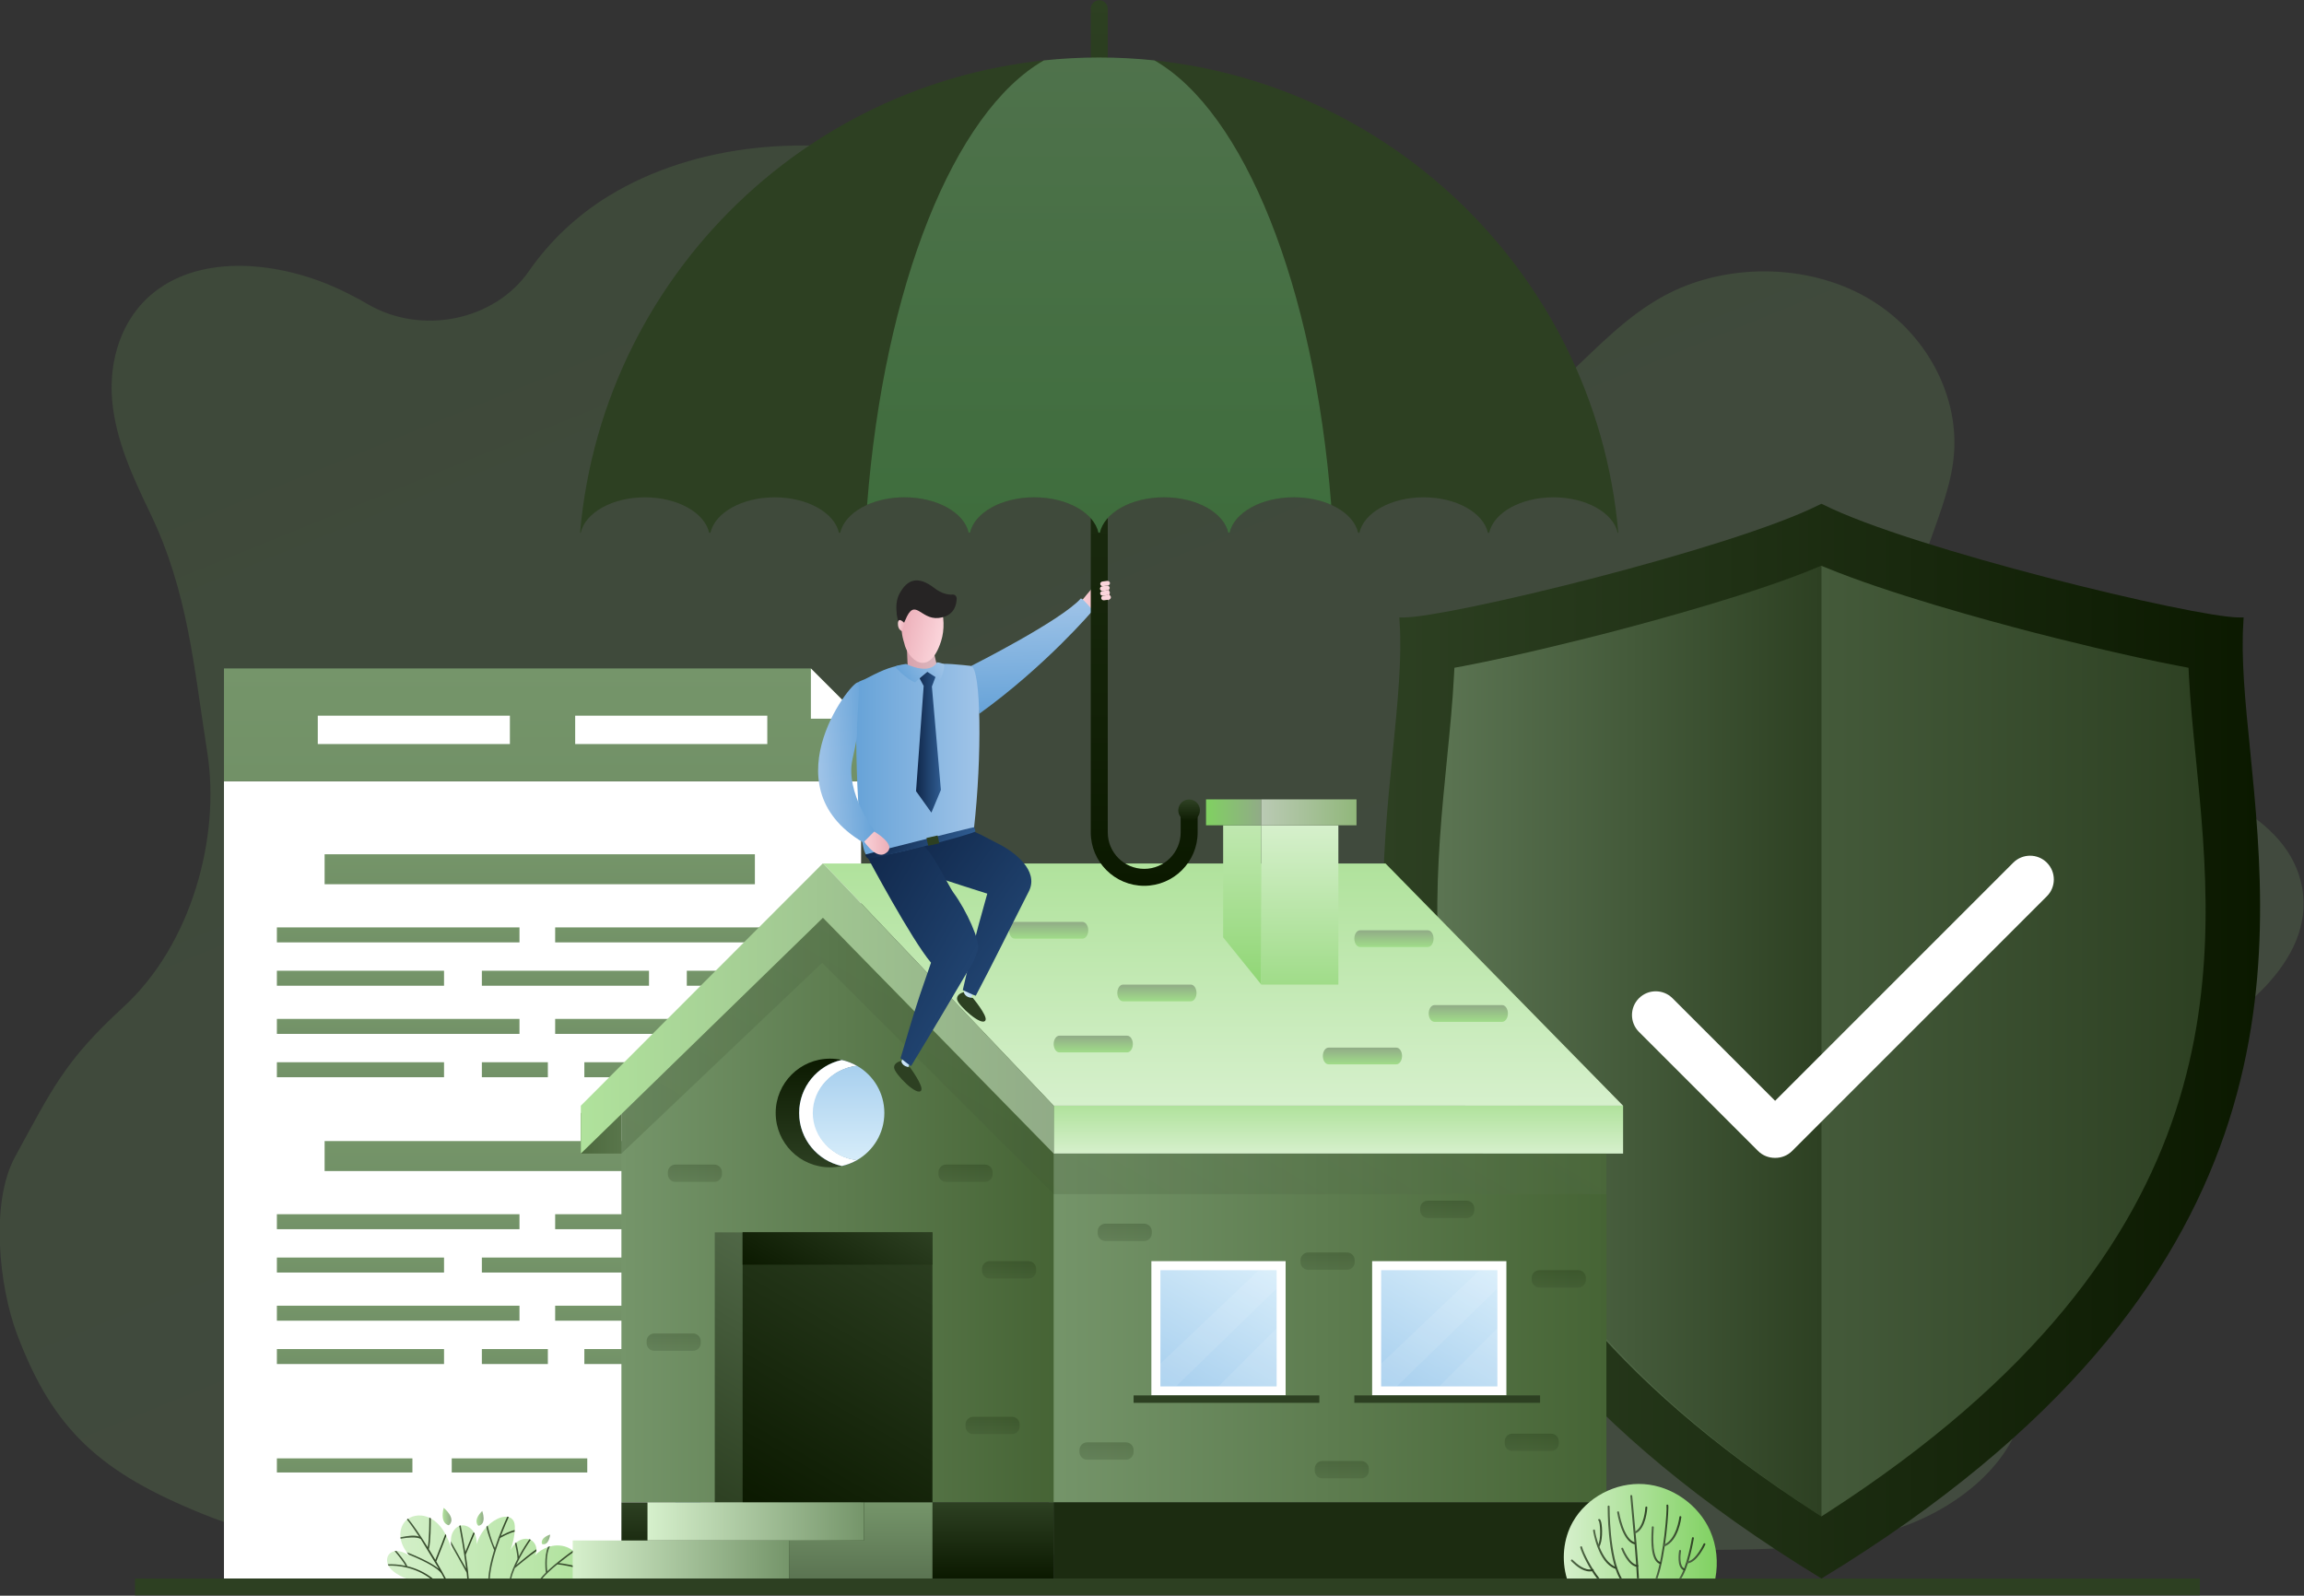 <?xml version="1.0" encoding="UTF-8"?>
<svg xmlns="http://www.w3.org/2000/svg" width="1513" height="1048" viewBox="0 0 1513 1048" fill="none">
  <rect x="0" y="0" width="1513" height="1048" fill="#333333" stroke="none"/>
  <g clip-path="url(#clip0_67_2)">
    <path opacity="0.14" d="M1388.49 500.79C1335.5 488.84 1273.1 470.58 1259.33 423.16C1247.78 383.37 1277.59 343.55 1282.72 302.55C1287.93 260.85 1264.89 217.56 1225.59 195.22C1186.3 172.87 1132.62 172.54 1092.53 194.4C1044.12 220.79 1016.14 275.19 961.94 289.66C925.91 299.28 886.63 288.02 855.74 269.22C824.84 250.42 800.25 224.65 773.63 201.18C724.44 157.78 666.06 120.98 599.42 104.44C532.77 87.89 457.09 93.59 399.58 128.79C378.68 141.59 360.81 158.61 347.4 177.97C324.8 210.6 276.87 220.48 241.31 199.67C235.05 196.01 228.58 192.63 221.92 189.57C183.96 172.12 133.39 166.37 101.18 191.95C79.44 209.2 71.38 237.14 73.64 262.95C75.9 288.77 87.1 313.12 98.53 336.83C123.56 388.78 127.27 437.98 136.11 494.14C144.95 550.29 125.49 620.65 81.01 661.42C42.35 696.86 34.16 715.36 9.85 759.84C-6.48 789.74 -0.65 844.83 11.15 876.17C34.98 939.47 66.08 967.3 133.97 994.66C205.16 1023.35 286.27 1023.34 364.59 1022.84C616.46 1021.21 868.33 1019.58 1120.2 1017.95C1163.67 1017.67 1208.31 1017.2 1248.89 1002.88C1289.47 988.56 1325.71 957.09 1329.96 918.25C1334.48 876.99 1303.06 837.42 1309.86 796.4C1317.89 747.91 1373.4 719.53 1420.95 695.09C1468.5 670.65 1520.13 631.72 1511.86 583.39C1503.57 534.91 1441.47 512.74 1388.48 500.79H1388.49Z" fill="url(#paint0_linear_67_2)"></path>
    <path d="M565.47 513.1H147.08V1036.73H565.47V513.1Z" fill="white"></path>
    <path d="M532.5 439.03H147.08V513.1H565.47V472L532.5 439.03Z" fill="url(#paint1_linear_67_2)"></path>
    <path d="M532.5 472V439.03L565.47 472H532.5Z" fill="white"></path>
    <path d="M334.84 470.04H208.68V488.67H334.84V470.04Z" fill="white"></path>
    <path d="M503.87 470.04H377.71V488.67H503.87V470.04Z" fill="white"></path>
    <path d="M495.72 561.06H213.17V580.74H495.72V561.06Z" fill="url(#paint2_linear_67_2)"></path>
    <path d="M341.14 609.09H181.83V618.93H341.14V609.09Z" fill="url(#paint3_linear_67_2)"></path>
    <path d="M523.88 609.09H364.57V618.93H523.88V609.09Z" fill="url(#paint4_linear_67_2)"></path>
    <path d="M291.59 637.56H181.83V647.4H291.59V637.56Z" fill="url(#paint5_linear_67_2)"></path>
    <path d="M426.19 637.56H316.43V647.4H426.19V637.56Z" fill="url(#paint6_linear_67_2)"></path>
    <path d="M527.05 637.56H451.021V647.4H527.05V637.56Z" fill="url(#paint7_linear_67_2)"></path>
    <path d="M341.14 669.19H181.83V679.03H341.14V669.19Z" fill="url(#paint8_linear_67_2)"></path>
    <path d="M523.88 669.19H364.57V679.03H523.88V669.19Z" fill="url(#paint9_linear_67_2)"></path>
    <path d="M291.59 697.65H181.83V707.49H291.59V697.65Z" fill="url(#paint10_linear_67_2)"></path>
    <path d="M359.77 697.65H316.43V707.49H359.77V697.65Z" fill="url(#paint11_linear_67_2)"></path>
    <path d="M427.07 697.65H383.73V707.49H427.07V697.65Z" fill="url(#paint12_linear_67_2)"></path>
    <path d="M527.05 697.65H451.021V707.49H527.05V697.65Z" fill="url(#paint13_linear_67_2)"></path>
    <path d="M495.72 749.43H213.17V769.11H495.72V749.43Z" fill="url(#paint14_linear_67_2)"></path>
    <path d="M341.14 797.46H181.83V807.3H341.14V797.46Z" fill="url(#paint15_linear_67_2)"></path>
    <path d="M523.88 797.46H364.57V807.3H523.88V797.46Z" fill="url(#paint16_linear_67_2)"></path>
    <path d="M291.59 825.92H181.83V835.76H291.59V825.92Z" fill="url(#paint17_linear_67_2)"></path>
    <path d="M426.19 825.92H316.43V835.76H426.19V825.92Z" fill="url(#paint18_linear_67_2)"></path>
    <path d="M527.05 825.92H451.021V835.76H527.05V825.92Z" fill="url(#paint19_linear_67_2)"></path>
    <path d="M341.14 857.55H181.83V867.39H341.14V857.55Z" fill="url(#paint20_linear_67_2)"></path>
    <path d="M523.88 857.55H364.57V867.39H523.88V857.55Z" fill="url(#paint21_linear_67_2)"></path>
    <path d="M291.59 886.02H181.83V895.86H291.59V886.02Z" fill="url(#paint22_linear_67_2)"></path>
    <path d="M359.77 886.02H316.43V895.86H359.77V886.02Z" fill="url(#paint23_linear_67_2)"></path>
    <path d="M427.07 886.02H383.73V895.86H427.07V886.02Z" fill="url(#paint24_linear_67_2)"></path>
    <path d="M527.05 886.02H451.021V895.86H527.05V886.02Z" fill="url(#paint25_linear_67_2)"></path>
    <path d="M485.68 911.88C458.44 911.88 436.35 933.97 436.35 961.21C436.35 988.45 458.44 1010.54 485.68 1010.54C512.92 1010.54 535.01 988.45 535.01 961.21C535.01 933.97 512.92 911.88 485.68 911.88ZM485.68 997.42C465.68 997.42 449.47 981.21 449.47 961.21C449.47 941.21 465.68 925 485.68 925C505.68 925 521.89 941.21 521.89 961.21C521.89 981.21 505.68 997.42 485.68 997.42Z" fill="url(#paint26_linear_67_2)"></path>
    <path d="M270.83 957.82H181.83V967.08H270.83V957.82Z" fill="url(#paint27_linear_67_2)"></path>
    <path d="M385.65 957.82H296.65V967.08H385.65V957.82Z" fill="url(#paint28_linear_67_2)"></path>
    <path d="M1439.02 442.66L1438.75 437.01L1433.17 435.95C1396 428.93 1349.76 417.14 1336.46 413.71C1302.79 404.95 1240.11 387.75 1198.91 370.74L1196.14 369.64L1193.42 370.74C1152.22 387.75 1089.52 404.95 1055.84 413.71C1042.53 417.14 996.32 428.93 959.09 435.99L953.55 437.01L953.23 442.68C952.39 459.47 950.58 477.59 948.69 496.77C935.21 632.2 916.79 817.71 1192.23 995.47L1196.14 997.96L1200.04 995.47C1475.49 817.73 1457.06 632.23 1443.59 496.77C1441.68 477.59 1439.88 459.47 1439.02 442.66Z" fill="url(#paint29_linear_67_2)"></path>
    <path d="M1196.14 371.57C1154.93 388.46 1092.97 405.45 1059.55 414.15C1046.24 417.58 1000.03 429.36 962.809 436.44L957.269 437.46L956.949 443.13C956.109 459.92 954.309 478.04 952.399 497.22C938.929 632.66 920.509 818.16 1195.95 995.92L1196.14 996.04V371.57Z" fill="url(#paint30_linear_67_2)"></path>
    <path d="M1473.19 408.41L1473.36 405.53H1470.46C1441.08 405.53 1255.11 360.49 1197.34 331.44L1196.15 330.87L1194.88 331.44C1137.2 360.49 951.22 405.53 921.8 405.53H918.9L919.09 408.41C920.69 432.34 917.9 460.51 914.68 493.01C900.78 632.61 879.86 843.56 1194.72 1035.85L1196.16 1036.74L1197.57 1035.85C1512.41 843.57 1491.5 632.61 1477.65 493.01C1474.39 460.51 1471.59 432.34 1473.21 408.41H1473.19ZM1200 993.44L1196.14 995.92L1192.25 993.44C918.58 816.82 936.87 632.51 950.26 497.92C952.14 478.88 953.94 460.86 954.78 444.19L955.09 438.56L960.6 437.55C997.58 430.52 1043.49 418.81 1056.72 415.41C1090.18 406.7 1152.48 389.62 1193.41 372.72L1196.13 371.63L1198.88 372.72C1239.81 389.62 1302.08 406.71 1335.54 415.41C1348.76 418.82 1394.7 430.53 1431.64 437.51L1437.18 438.57L1437.45 444.17C1438.3 460.87 1440.09 478.88 1441.98 497.93C1455.37 632.53 1473.68 816.84 1199.98 993.45L1200 993.44Z" fill="url(#paint31_linear_67_2)"></path>
    <path d="M1322.08 566.57L1165.69 722.97L1098.33 655.63C1092.23 649.53 1082.35 649.53 1076.26 655.63C1070.17 661.72 1070.17 671.59 1076.26 677.69L1154.47 755.91C1157.55 758.99 1161.63 760.5 1165.7 760.46C1169.74 760.5 1173.81 758.99 1176.89 755.9L1344.15 588.64C1350.24 582.55 1350.24 572.69 1344.15 566.57C1338.06 560.48 1328.18 560.48 1322.08 566.57Z" fill="white"></path>
    <path d="M260.02 1033.29C261.73 1034.45 263.55 1035.43 265.46 1036.23C266.83 1036.64 267.92 1037.13 269.28 1037.19H380.86C381.79 1035.38 382.38 1033.42 382.51 1031.37C382.97 1024.26 377.52 1017.47 370.65 1015.6C363.78 1013.73 356.1 1016.42 351.23 1021.62C353.65 1018.08 351.81 1012.44 347.76 1011.02C344.42 1009.84 340.6 1011.39 338.12 1013.92C336.94 1015.12 336 1016.52 335.19 1018C336.9 1013.6 337.9 1008.92 338.09 1004.21C338.18 1002 338.02 999.58 336.55 997.92C334.2 995.26 329.85 995.95 326.67 997.52C320.04 1000.79 315.06 1007.06 313.04 1014.14C313.08 1012.31 312.9 1010.49 312.34 1008.74C311 1004.55 306.71 1000.95 302.43 1001.97C299.04 1002.78 296.79 1006.21 296.26 1009.65C295.74 1013.1 296.58 1016.59 297.42 1019.97C295.84 1015.16 294.23 1010.3 291.59 1005.97C288.96 1001.64 285.16 997.83 280.39 996.15C275.62 994.46 269.79 995.27 266.28 998.91C263.38 1001.92 262.4 1006.44 263.1 1010.56C263.8 1014.68 266.03 1018.41 268.78 1021.55C266.66 1020.37 264.48 1019.17 262.09 1018.78C259.7 1018.39 256.99 1018.97 255.45 1020.85C253.86 1022.78 253.87 1025.67 254.93 1027.92C256 1030.18 257.95 1031.89 260.02 1033.29Z" fill="url(#paint32_linear_67_2)"></path>
    <path d="M294.76 1001.76C294.76 1001.76 288.64 1001.05 291.35 990.31C291.35 990.31 299.99 997.22 294.76 1001.76Z" fill="url(#paint33_linear_67_2)"></path>
    <path d="M314.17 1002.1C314.17 1002.1 310.06 998.94 316.67 992.36C316.67 992.36 319.91 1001.08 314.17 1002.1Z" fill="url(#paint34_linear_67_2)"></path>
    <path d="M355.96 1014.08C355.96 1014.08 354.09 1010.29 361.29 1007.86C361.29 1007.86 360.52 1015.4 355.96 1014.08Z" fill="url(#paint35_linear_67_2)"></path>
    <path d="M348.57 1011.3C348.29 1011.15 348 1011.01 347.7 1010.9C347.68 1010.9 347.67 1010.9 347.65 1010.89C345.93 1013.32 343.24 1017.51 340.71 1022.2C340.49 1019.08 339.17 1013.49 339.1 1013.21L338.52 1013.35L338.13 1013.44C338.13 1013.44 338.15 1013.54 338.18 1013.67C338.47 1014.92 340 1021.91 339.79 1023.94L340.04 1023.46C337.67 1028.02 335.55 1032.92 334.68 1037.08H335.68C336.17 1034.8 337.04 1032.29 338.13 1029.75L338.18 1029.81C338.29 1029.72 347.51 1022 352.17 1018.75C352.22 1018.34 352.24 1017.93 352.22 1017.52C348.7 1019.87 341.94 1025.41 338.98 1027.86C342.09 1021.12 346.36 1014.43 348.56 1011.3H348.57Z" fill="url(#paint36_linear_67_2)"></path>
    <path d="M337.969 1004.93C334.979 1005.52 330.849 1007.65 328.919 1008.71C331.019 1003.23 333.019 998.71 334.119 996.32C333.799 996.22 333.469 996.14 333.129 996.09C331.439 999.74 327.909 1007.75 325.019 1016.64C322.789 1012.48 320.599 1003.5 320.219 1001.94C319.939 1002.21 319.669 1002.49 319.399 1002.77C319.869 1007.16 324.509 1018.09 324.509 1018.09C322.419 1024.67 320.949 1031.06 320.649 1037.08H321.649C322.089 1028.83 325.239 1018.55 328.379 1010.15C328.629 1010.01 334.259 1006.75 337.909 1005.95C337.939 1005.61 337.959 1005.27 337.979 1004.93H337.969Z" fill="url(#paint37_linear_67_2)"></path>
    <path d="M367.1 1026.56C371.36 1023.12 375.35 1020.24 377.05 1019.04C376.8 1018.81 376.54 1018.59 376.27 1018.38C373.37 1020.43 365.39 1026.22 359.36 1031.96C359.1 1029.54 358.37 1020.53 361.2 1015.54C360.76 1015.66 360.32 1015.79 359.88 1015.93C357.04 1022.12 358.37 1032.57 358.44 1033.07L358.6 1032.68C357.07 1034.18 355.7 1035.66 354.6 1037.07H355.86C358.4 1034 362.27 1030.51 366.07 1027.39V1027.43C369.77 1027.82 378.63 1029.23 382.42 1031.51C382.42 1031.42 382.45 1031.33 382.45 1031.24C382.47 1030.96 382.46 1030.68 382.46 1030.4C378.19 1028.07 370.02 1026.91 367.1 1026.55V1026.56Z" fill="url(#paint38_linear_67_2)"></path>
    <path d="M310.92 1006.45L305.56 1019.24C304.32 1011.42 303 1004.35 302.51 1001.83C302.46 1001.84 302.41 1001.84 302.36 1001.86C302.08 1001.92 301.82 1002.02 301.56 1002.11C302.29 1005.91 304.77 1019.22 306.14 1030.28L296.04 1012.24C296.06 1013.04 296.14 1013.84 296.25 1014.64L306.44 1032.84C306.6 1034.33 306.74 1035.75 306.85 1037.07H307.84C307.73 1035.69 307.59 1034.21 307.42 1032.67L307.47 1032.64L307.41 1032.53C307 1028.92 306.45 1024.96 305.85 1021.1L311.68 1007.19L311.38 1006.64L310.91 1006.45H310.92Z" fill="url(#paint39_linear_67_2)"></path>
    <path d="M288.239 1030.43C282.619 1025.69 271.129 1021.01 267.129 1019.46C267.519 1019.99 267.939 1020.51 268.359 1021.02C274.419 1023.46 287.969 1029.3 290.269 1034.09L290.249 1034.05C290.819 1035.1 291.359 1036.12 291.859 1037.09H292.949C291.289 1033.87 289.039 1029.84 286.519 1025.53C290.649 1015.2 292.379 1010.69 293.079 1008.68C292.879 1008.28 292.679 1007.87 292.469 1007.48C291.819 1009.46 288.399 1018.15 285.879 1024.45C284.489 1022.09 283.039 1019.68 281.559 1017.29L281.649 1017.31C282.859 1013.01 282.919 1000.45 282.909 997.23C282.579 997.05 282.259 996.87 281.919 996.71C281.919 998.49 281.939 1011.09 280.899 1016.21C276.099 1008.47 271.189 1001.17 267.959 997.38C267.699 997.56 267.439 997.75 267.189 997.95C269.169 1000.33 272.049 1004.4 275.209 1009.19C272.109 1007.92 267.089 1008.86 263.979 1009.45C263.629 1009.52 263.259 1009.59 262.949 1009.64C262.979 1009.92 262.999 1010.2 263.049 1010.47C263.049 1010.52 263.069 1010.57 263.079 1010.63C263.379 1010.58 263.719 1010.51 264.159 1010.43C267.179 1009.86 273.629 1009.15 276.279 1010.78" fill="url(#paint40_linear_67_2)"></path>
    <path d="M260.31 1018.57C259.91 1018.58 259.52 1018.63 259.12 1018.7C262.11 1022.23 265.39 1026.41 266.3 1028.37C261.61 1027.37 257.5 1027.25 254.68 1027.35C254.74 1027.51 254.8 1027.67 254.87 1027.82C254.95 1028 255.05 1028.16 255.14 1028.32C261.17 1028.15 272.67 1029.1 283.05 1037.08H284.64C278.95 1032.43 272.87 1029.92 267.44 1028.62C266.83 1026.57 263 1021.76 260.31 1018.57Z" fill="url(#paint41_linear_67_2)"></path>
    <path d="M1054.89 757.63H688.75V986.73H1054.89V757.63Z" fill="url(#paint42_linear_67_2)"></path>
    <path d="M691.93 986.73H408.07V710.87L542.41 588.78L691.93 710.87V986.73Z" fill="url(#paint43_linear_67_2)"></path>
    <path d="M691.93 986.73H408.07V1036.73H691.93V986.73Z" fill="url(#paint44_linear_67_2)"></path>
    <path d="M1054.88 986.73H691.93V1036.73H1054.88V986.73Z" fill="url(#paint45_linear_67_2)"></path>
    <path d="M1065.86 726.21H691.93V757.63H1065.86V726.21Z" fill="url(#paint46_linear_67_2)"></path>
    <path d="M1065.86 726.21H691.93L540.57 567.11H909.84L1065.86 726.21Z" fill="url(#paint47_linear_67_2)"></path>
    <path d="M408.09 730.95H381.41V757.63H408.09V730.95Z" fill="url(#paint48_linear_67_2)"></path>
    <path d="M691.93 726.21L540.57 567.11L540.42 567.25L540.28 567.11L381.41 726.21V757.63L540.42 602.81L691.93 757.63V726.21Z" fill="url(#paint49_linear_67_2)"></path>
    <path d="M828.3 646.66L803.22 615.62V542.02H828.3V646.66Z" fill="url(#paint50_linear_67_2)"></path>
    <path d="M878.89 542.02H828.3V646.66H878.89V542.02Z" fill="url(#paint51_linear_67_2)"></path>
    <path d="M828.31 525.01H791.98V542.03H828.31V525.01Z" fill="url(#paint52_linear_67_2)"></path>
    <path d="M890.79 525.01H828.3V542.03H890.79V525.01Z" fill="url(#paint53_linear_67_2)"></path>
    <path opacity="0.2" d="M691.93 757.63L555.02 617.98L555.15 617.86L540.42 602.81L540.29 602.95L540.15 602.81L534.69 608.39L408.09 731.66V757.63L539.92 632.33L691.93 784.27H1054.89V757.63H691.93Z" fill="url(#paint54_linear_67_2)"></path>
    <path d="M844.25 828.29H756.09V916.45H844.25V828.29Z" fill="white"></path>
    <path d="M838.34 834.22H762.02V910.54H838.34V834.22Z" fill="url(#paint55_linear_67_2)"></path>
    <path d="M866.39 916.46H744.42V921.34H866.39V916.46Z" fill="url(#paint56_linear_67_2)"></path>
    <path opacity="0.1" d="M838.33 846.24L772.299 910.53H762.02V895.64L826.53 834.35L838.33 834.22V846.24Z" fill="white"></path>
    <path opacity="0.1" d="M838.33 910.53H800.17L838.33 872.38V910.53Z" fill="white"></path>
    <path d="M989.22 828.29H901.06V916.45H989.22V828.29Z" fill="white"></path>
    <path d="M983.3 834.22H906.979V910.54H983.3V834.22Z" fill="url(#paint57_linear_67_2)"></path>
    <path d="M1011.35 916.46H889.38V921.34H1011.35V916.46Z" fill="url(#paint58_linear_67_2)"></path>
    <path opacity="0.1" d="M983.3 846.24L917.26 910.53H906.979V895.64L971.49 834.35L983.3 834.22V846.24Z" fill="white"></path>
    <path opacity="0.1" d="M983.3 910.53H945.14L983.3 872.38V910.53Z" fill="white"></path>
    <path d="M594.04 809.38H469.38V986.74H594.04V809.38Z" fill="url(#paint59_linear_67_2)"></path>
    <path d="M612.33 809.38H487.67V986.74H612.33V809.38Z" fill="url(#paint60_linear_67_2)"></path>
    <path d="M612.33 809.38H487.67V830.6H612.33V809.38Z" fill="url(#paint61_linear_67_2)"></path>
    <path d="M710.89 605.5H666.38C664.32 605.5 662.63 607.97 662.63 610.99C662.63 614.01 664.32 616.48 666.38 616.48H710.89C712.95 616.48 714.64 614.01 714.64 610.99C714.64 607.97 712.95 605.5 710.89 605.5Z" fill="url(#paint62_linear_67_2)"></path>
    <path d="M781.98 646.66H737.47C735.41 646.66 733.72 649.13 733.72 652.15C733.72 655.17 735.41 657.64 737.47 657.64H781.98C784.04 657.64 785.73 655.17 785.73 652.15C785.73 649.13 784.04 646.66 781.98 646.66Z" fill="url(#paint63_linear_67_2)"></path>
    <path d="M937.64 610.99H893.13C891.07 610.99 889.38 613.46 889.38 616.48C889.38 619.5 891.07 621.97 893.13 621.97H937.64C939.7 621.97 941.39 619.5 941.39 616.48C941.39 613.46 939.7 610.99 937.64 610.99Z" fill="url(#paint64_linear_67_2)"></path>
    <path d="M986.47 660.13H941.96C939.9 660.13 938.21 662.6 938.21 665.62C938.21 668.64 939.9 671.11 941.96 671.11H986.47C988.53 671.11 990.22 668.64 990.22 665.62C990.22 662.6 988.53 660.13 986.47 660.13Z" fill="url(#paint65_linear_67_2)"></path>
    <path d="M916.95 688.05H872.44C870.38 688.05 868.69 690.52 868.69 693.54C868.69 696.56 870.38 699.03 872.44 699.03H916.95C919.01 699.03 920.7 696.56 920.7 693.54C920.7 690.52 919.01 688.05 916.95 688.05Z" fill="url(#paint66_linear_67_2)"></path>
    <path d="M740.18 680.21H695.67C693.61 680.21 691.92 682.68 691.92 685.7C691.92 688.72 693.61 691.19 695.67 691.19H740.18C742.24 691.19 743.93 688.72 743.93 685.7C743.93 682.68 742.24 680.21 740.18 680.21Z" fill="url(#paint67_linear_67_2)"></path>
    <path opacity="0.2" d="M443.62 764.86H469.06C471.85 764.86 474.11 767.12 474.11 769.91V771.2C474.11 773.99 471.85 776.25 469.06 776.25H443.62C440.83 776.25 438.57 773.99 438.57 771.2V769.91C438.57 767.12 440.83 764.86 443.62 764.86Z" fill="url(#paint68_linear_67_2)"></path>
    <path opacity="0.2" d="M621.34 764.86H646.78C649.57 764.86 651.83 767.12 651.83 769.91V771.2C651.83 773.99 649.57 776.25 646.78 776.25H621.34C618.55 776.25 616.29 773.99 616.29 771.2V769.91C616.29 767.12 618.55 764.86 621.34 764.86Z" fill="url(#paint69_linear_67_2)"></path>
    <path opacity="0.2" d="M649.91 828.29H675.35C678.14 828.29 680.4 830.55 680.4 833.34V834.63C680.4 837.42 678.14 839.68 675.35 839.68H649.91C647.12 839.68 644.86 837.42 644.86 834.63V833.34C644.86 830.55 647.12 828.29 649.91 828.29Z" fill="url(#paint70_linear_67_2)"></path>
    <path opacity="0.2" d="M429.68 875.8H455.12C457.91 875.8 460.17 878.06 460.17 880.85V882.14C460.17 884.93 457.91 887.19 455.12 887.19H429.68C426.89 887.19 424.63 884.93 424.63 882.14V880.85C424.63 878.06 426.89 875.8 429.68 875.8Z" fill="url(#paint71_linear_67_2)"></path>
    <path opacity="0.2" d="M664.54 930.51H639.1C636.311 930.51 634.05 932.771 634.05 935.56V936.85C634.05 939.639 636.311 941.9 639.1 941.9H664.54C667.329 941.9 669.59 939.639 669.59 936.85V935.56C669.59 932.771 667.329 930.51 664.54 930.51Z" fill="url(#paint72_linear_67_2)"></path>
    <path opacity="0.2" d="M725.88 803.68H751.32C754.11 803.68 756.37 805.94 756.37 808.73V810.02C756.37 812.81 754.11 815.07 751.32 815.07H725.88C723.09 815.07 720.83 812.81 720.83 810.02V808.73C720.83 805.94 723.09 803.68 725.88 803.68Z" fill="url(#paint73_linear_67_2)"></path>
    <path opacity="0.2" d="M937.65 788.57H963.09C965.88 788.57 968.14 790.83 968.14 793.62V794.91C968.14 797.7 965.88 799.96 963.09 799.96H937.65C934.86 799.96 932.6 797.7 932.6 794.91V793.62C932.6 790.83 934.86 788.57 937.65 788.57Z" fill="url(#paint74_linear_67_2)"></path>
    <path opacity="0.2" d="M1036.36 834.22H1010.92C1008.13 834.22 1005.87 836.481 1005.87 839.27V840.56C1005.87 843.349 1008.13 845.61 1010.92 845.61H1036.36C1039.15 845.61 1041.41 843.349 1041.41 840.56V839.27C1041.41 836.481 1039.15 834.22 1036.36 834.22Z" fill="url(#paint75_linear_67_2)"></path>
    <path opacity="0.2" d="M993.16 941.6H1018.59C1021.38 941.6 1023.64 943.86 1023.64 946.65V947.94C1023.64 950.73 1021.38 952.99 1018.59 952.99H993.15C990.36 952.99 988.1 950.73 988.1 947.94V946.65C988.1 943.86 990.36 941.6 993.15 941.6H993.16Z" fill="url(#paint76_linear_67_2)"></path>
    <path opacity="0.2" d="M893.841 959.55H868.401C865.612 959.55 863.351 961.811 863.351 964.6V965.89C863.351 968.679 865.612 970.94 868.401 970.94H893.841C896.63 970.94 898.891 968.679 898.891 965.89V964.6C898.891 961.811 896.63 959.55 893.841 959.55Z" fill="url(#paint77_linear_67_2)"></path>
    <path opacity="0.2" d="M884.54 822.6H859.1C856.311 822.6 854.05 824.861 854.05 827.65V828.94C854.05 831.729 856.311 833.99 859.1 833.99H884.54C887.329 833.99 889.59 831.729 889.59 828.94V827.65C889.59 824.861 887.329 822.6 884.54 822.6Z" fill="url(#paint78_linear_67_2)"></path>
    <path opacity="0.2" d="M739.36 947.3H713.92C711.131 947.3 708.87 949.561 708.87 952.35V953.64C708.87 956.429 711.131 958.69 713.92 958.69H739.36C742.149 958.69 744.41 956.429 744.41 953.64V952.35C744.41 949.561 742.149 947.3 739.36 947.3Z" fill="url(#paint79_linear_67_2)"></path>
    <path d="M524.8 730.97C524.8 713.91 536.77 699.66 552.77 696.14C550.29 695.59 547.71 695.3 545.06 695.3C525.36 695.3 509.38 711.27 509.38 730.98C509.38 750.69 525.35 766.66 545.06 766.66C547.71 766.66 550.29 766.36 552.77 765.82C536.77 762.29 524.8 748.04 524.8 730.99V730.97Z" fill="url(#paint80_linear_67_2)"></path>
    <path d="M534.44 730.97C534.44 714.99 546.84 701.83 562.81 700.03C559.72 698.25 556.34 696.93 552.76 696.14C536.76 699.67 524.79 713.92 524.79 730.97C524.79 748.02 536.76 762.28 552.76 765.8C556.34 765.01 559.72 763.68 562.81 761.91C546.84 760.11 534.44 746.95 534.44 730.97Z" fill="url(#paint81_linear_67_2)"></path>
    <path d="M534.44 730.97C534.44 714.99 546.84 701.83 562.81 700.03C559.72 698.25 556.34 696.93 552.76 696.14C536.76 699.67 524.79 713.92 524.79 730.97C524.79 748.02 536.76 762.28 552.76 765.8C556.34 765.01 559.72 763.68 562.81 761.91C546.84 760.11 534.44 746.95 534.44 730.97Z" fill="white"></path>
    <path d="M533.74 730.97C533.74 746.95 546.44 760.2 562.66 762C573.53 755.84 580.74 744.21 580.74 730.97C580.74 717.73 573.57 706.12 562.71 699.96C546.49 701.76 533.75 714.99 533.75 730.97H533.74Z" fill="url(#paint82_linear_67_2)"></path>
    <path d="M612.329 1036.73H518.149V1011.74H567.259L567.349 986.75H612.329V1036.73Z" fill="url(#paint83_linear_67_2)"></path>
    <path d="M518.15 1011.74H376.09V1036.73H518.15V1011.74Z" fill="url(#paint84_linear_67_2)"></path>
    <path d="M567.26 986.75H425.2V1011.74H567.26V986.75Z" fill="url(#paint85_linear_67_2)"></path>
    <path d="M1444.59 1036.73H88.65V1047.71H1444.59V1036.73Z" fill="url(#paint86_linear_67_2)"></path>
    <path d="M714.12 389.95C714.12 389.95 721.03 381.47 723.32 380.08C725.93 378.51 725.34 381.55 727.48 384.46C728.09 387.05 728.53 389.63 728.88 392.23C729.23 394.83 723.96 395.1 722.67 395.67C717.58 397.93 715.04 403.21 711.67 403.84C708.29 404.48 707.4 398.15 707.4 398.15L714.12 389.94V389.95Z" fill="url(#paint87_linear_67_2)"></path>
    <path d="M637.82 437.34C637.82 437.34 696.71 407.7 709.82 393.01C711.67 393.51 717.62 400.92 717.62 400.92C717.62 400.92 687 437.12 643.03 468.82C642.86 465.8 640.23 442.16 637.82 437.34Z" fill="url(#paint88_linear_67_2)"></path>
    <path d="M775.33 531.04V546.7C775.33 559.9 764.59 570.64 751.39 570.64C738.19 570.64 727.45 559.9 727.45 546.7V5.66C727.42 2.61 724.93 0.15 721.87 0.15C718.81 0.15 716.33 2.61 716.29 5.66V546.69C716.29 566.04 732.03 581.78 751.38 581.78C770.73 581.78 786.47 566.04 786.47 546.69V531.03H775.32L775.33 531.04Z" fill="url(#paint89_linear_67_2)"></path>
    <path d="M787.98 532.17C787.98 536.1 784.8 539.28 780.87 539.28C776.94 539.28 773.76 536.1 773.76 532.17C773.76 528.24 776.94 525.06 780.87 525.06C784.8 525.06 787.98 528.24 787.98 532.17Z" fill="url(#paint90_linear_67_2)"></path>
    <path d="M423.5 326.62C444.98 326.62 462.74 336.73 465.68 349.87H466.55C469.49 336.73 487.25 326.62 508.73 326.62C530.21 326.62 547.97 336.73 550.91 349.87H551.78C554.72 336.73 572.48 326.62 593.96 326.62C615.44 326.62 633.2 336.73 636.14 349.87H637.01C639.95 336.73 657.71 326.62 679.19 326.62C700.67 326.62 718.43 336.73 721.37 349.87H722.24C725.18 336.73 742.94 326.62 764.42 326.62C785.9 326.62 803.66 336.73 806.6 349.87H807.47C810.41 336.73 828.17 326.62 849.65 326.62C871.13 326.62 888.89 336.73 891.83 349.87H892.7C895.64 336.73 913.4 326.62 934.88 326.62C956.36 326.62 974.12 336.73 977.06 349.87H977.93C980.87 336.73 998.63 326.62 1020.11 326.62C1041.59 326.62 1059.35 336.73 1062.29 349.87H1062.72C1047.47 174.97 900.67 37.77 721.82 37.77C542.97 37.77 396.16 174.98 380.92 349.87H381.36C384.3 336.73 402.06 326.62 423.54 326.62H423.5Z" fill="url(#paint91_linear_67_2)"></path>
    <path opacity="0.3" d="M758.12 39.67C746.18 38.41 734.06 37.76 721.79 37.76C709.52 37.76 697.4 38.41 685.46 39.67C626.45 73.52 580.58 187.98 569.4 331.57C576.34 328.45 584.8 326.61 593.95 326.61C615.43 326.61 633.19 336.72 636.13 349.86H637C639.94 336.72 657.7 326.61 679.18 326.61C700.66 326.61 718.42 336.72 721.36 349.86H722.23C725.17 336.72 742.93 326.61 764.41 326.61C785.89 326.61 803.65 336.72 806.59 349.86H807.46C810.4 336.72 828.16 326.61 849.64 326.61C858.79 326.61 867.25 328.45 874.19 331.57C863.01 187.98 817.14 73.52 758.13 39.67H758.12Z" fill="url(#paint92_linear_67_2)"></path>
    <path d="M723.13 392.93C723.24 393.77 724.08 394.37 724.99 394.25L728.05 393.85C728.96 393.73 729.62 392.94 729.51 392.1C729.4 391.26 728.56 390.66 727.65 390.78L724.59 391.18C723.68 391.3 723.02 392.09 723.13 392.93Z" fill="url(#paint93_linear_67_2)"></path>
    <path d="M722.449 389.9C722.559 390.74 723.399 391.34 724.309 391.22L727.369 390.82C728.279 390.7 728.939 389.91 728.829 389.07C728.719 388.23 727.879 387.63 726.969 387.75L723.909 388.15C722.999 388.27 722.339 389.06 722.449 389.9Z" fill="url(#paint94_linear_67_2)"></path>
    <path d="M722.33 386.8C722.44 387.64 723.28 388.24 724.19 388.12L727.25 387.72C728.16 387.6 728.82 386.81 728.71 385.97C728.6 385.13 727.76 384.53 726.85 384.65L723.79 385.05C722.88 385.17 722.22 385.96 722.33 386.8Z" fill="url(#paint95_linear_67_2)"></path>
    <path d="M722.51 383.66C722.62 384.5 723.46 385.1 724.37 384.98L727.43 384.58C728.34 384.46 729 383.67 728.89 382.83C728.78 381.99 727.94 381.39 727.03 381.51L723.97 381.91C723.06 382.03 722.4 382.82 722.51 383.66Z" fill="url(#paint96_linear_67_2)"></path>
    <path d="M638.95 637.48L632.92 652.07C632.92 652.07 629.13 653.67 631.23 657.19C633.33 660.7 640.25 663.81 642 663.79C645.65 663.75 637.77 655.01 637.77 655.01L645.15 636.93L638.94 637.48H638.95Z" fill="url(#paint97_linear_67_2)"></path>
    <path d="M638.84 655.41C638.84 655.41 648.47 666.96 647.18 670C645.12 674.86 628.88 660.17 628.49 656.31C628.11 652.6 632.93 651.61 632.93 651.61C632.93 651.61 633.44 655.29 638.84 655.4V655.41Z" fill="#2D4022"></path>
    <path d="M642.4 608.32C644.3 601.28 646.29 594.11 648.33 586.92C632.04 581.82 590.52 568.2 590.52 568.2C592.02 562.35 594.68 557.23 595.89 555C599.77 547.85 623.45 542.76 631.96 543.92C639.35 544.93 648.469 550.68 655.169 553.95C666.309 559.4 682.24 571.8 675.76 585.14C664.61 607.02 652.27 632.28 640.77 653.98C639.95 653.88 632.98 650.6 632.24 650.25C634.33 641.76 637.829 625.26 642.409 608.32H642.4Z" fill="url(#paint98_linear_67_2)"></path>
    <path d="M598.75 683.09L591.85 697.28C591.85 697.28 587.97 698.65 589.85 702.29C591.74 705.93 598.45 709.45 600.2 709.54C603.85 709.73 596.51 700.52 596.51 700.52L604.97 682.92L598.74 683.09H598.75Z" fill="url(#paint99_linear_67_2)"></path>
    <path d="M597.55 700.98C597.55 700.98 606.46 713.09 604.98 716.05C602.63 720.78 587.31 705.13 587.15 701.25C587 697.53 591.87 696.83 591.87 696.83C591.87 696.83 592.15 700.53 597.54 700.98H597.55Z" fill="#2D4022"></path>
    <path d="M604.16 653.26C606.49 646.35 608.91 639.32 611.38 632.27C598.52 617.07 569.8 563.19 569.8 563.19C571.65 557.45 579.37 550.93 583.46 548.71C590.61 544.82 595.08 552.15 603.5 553.83C610.82 555.28 622.05 580.78 626.27 586.49C634.64 597.84 644.09 618.59 642.18 623.89C640.68 627.43 640.21 630.28 638.86 632.15C626.4 653.32 611.1 679.19 598.3 700.15C597.49 700 592.08 695.39 591.37 695C593.98 686.65 598.55 669.89 604.15 653.25L604.16 653.26Z" fill="url(#paint100_linear_67_2)"></path>
    <path d="M595.21 417.74L596.45 447.03C596.45 447.03 607.84 457.08 614.42 456.55C622.06 455.92 610.12 417.11 610.12 417.11L595.21 417.74Z" fill="url(#paint101_linear_67_2)"></path>
    <path d="M603.84 392.22C602.69 392.95 586.83 401.13 593.8 422.36C595.84 432.76 610.04 446.06 618.02 421.02C622.74 406.18 616.65 384.15 603.84 392.23V392.22Z" fill="url(#paint102_linear_67_2)"></path>
    <path d="M628.24 393.08C628.27 391.59 627.02 390.36 625.54 390.48C622.74 390.71 618.35 389.9 613.74 386.33C602.69 377.77 595.83 380.56 590.78 389.71C588.51 393.82 588.34 398.74 588.86 402.98C588.85 403.01 588.83 403.04 588.82 403.06C589.54 408.23 591.35 412.75 591.35 412.75C591.35 412.75 593.63 409.63 594.43 407.39C600.82 391.75 604.32 407.14 616.31 405.87C626.46 404.79 628.15 397.45 628.24 393.08Z" fill="#262424"></path>
    <path d="M594.55 409.91C594.55 409.91 589.73 404.04 589.66 409.69C589.6 414.17 592.86 414.71 592.86 414.71L594.55 409.91Z" fill="url(#paint103_linear_67_2)"></path>
    <path d="M563.51 448.17C563.7 447.68 567.41 446.33 567.94 446.07C576.12 441.88 584.19 437.56 592.76 436.85C592.76 436.85 599.12 443.88 608.38 441.22C615 439.32 615.07 437.24 615.52 436.7C616.97 434.96 632.96 436.85 637.47 437.32C644.5 438.04 644.88 497.73 639.56 544.39C638.61 546.25 576.78 565.79 569.32 561.87C561.91 557.98 560.92 454.81 563.51 448.18V448.17Z" fill="url(#paint104_linear_67_2)"></path>
    <path d="M568.6 561.14C569.37 560.73 639.64 543.04 639.71 543.28C640.58 546.22 640.25 544.53 640.53 545.99C639.58 547.85 570.75 565.68 569.42 563.49C568.76 562.39 567.73 561.6 568.6 561.14Z" fill="url(#paint105_linear_67_2)"></path>
    <path d="M606.56 450.52L603.04 443.92L608.92 440.26L614.52 444.1L611.96 450.88L617.87 518.79L611.63 533.72L601.55 519.62L606.56 450.52Z" fill="url(#paint106_linear_67_2)"></path>
    <path d="M615.29 434.95C615.29 434.95 611.8 443.75 594.99 436.06C590.95 436.58 587.5 437.68 587.5 437.68C587.5 437.68 595.63 446.63 601.06 448.16C601.6 447.26 608.99 441.25 608.99 441.25L617.26 446.54C617.26 446.54 620.02 441.86 620.11 436.44C619.77 435.9 616.61 435.11 615.3 434.95H615.29Z" fill="url(#paint107_linear_67_2)"></path>
    <path d="M609.539 555.478L616.829 553.849L615.684 548.725L608.394 550.355L609.539 555.478Z" fill="url(#paint108_linear_67_2)"></path>
    <path d="M565.76 550.2C565.76 550.2 574.3 564.57 581.14 560.69C591.38 554.87 570.97 544.34 570.97 544.34L565.76 550.2Z" fill="url(#paint109_linear_67_2)"></path>
    <path d="M562.79 482.15C562.56 471.91 564.77 454.27 563.71 448.51C562.61 442.57 502.64 515.56 566.92 553.35L574.4 545.78C574.4 545.78 554.91 520.82 559.81 498.72C561.836 489.58 562.83 484.057 562.79 482.15Z" fill="url(#paint110_linear_67_2)"></path>
    <path d="M1126.43 1036.73C1128.39 1026.23 1127.36 1015.17 1123.02 1005.39C1115.49 988.4 1098.18 976.03 1079.56 974.72C1060.94 973.42 1041.9 983.42 1032.8 999.64C1026.54 1010.8 1025.32 1024.52 1028.95 1036.73H1126.42H1126.43Z" fill="url(#paint111_linear_67_2)"></path>
    <path d="M1065.01 1036.61C1056.83 1022.84 1056.98 989.8 1056.99 989.44C1056.99 989.09 1056.71 988.81 1056.36 988.81C1056.01 988.81 1055.73 989.09 1055.73 989.44C1055.72 990.9 1055.57 1022.24 1063.55 1036.62H1065.02L1065.01 1036.61Z" fill="url(#paint112_linear_67_2)"></path>
    <path d="M1074.99 1036.61H1076.25C1075.79 1025.19 1073.49 1000.34 1072.4 988.58C1072.1 985.33 1071.86 982.76 1071.85 982.51C1071.85 982.16 1071.57 981.88 1071.22 981.88C1070.87 981.88 1070.59 982.16 1070.59 982.51C1070.59 982.71 1070.73 984.18 1071.14 988.68C1072.23 1000.43 1074.53 1025.28 1074.99 1036.6V1036.61Z" fill="url(#paint113_linear_67_2)"></path>
    <path d="M1087.16 1036.61H1088.47C1094.03 1020.85 1096.08 989.68 1095.5 988.52C1095.34 988.21 1094.95 988.05 1094.64 988.21C1094.33 988.37 1094.19 988.71 1094.34 989.02C1094.85 991.1 1092.66 1021.64 1087.16 1036.61Z" fill="url(#paint114_linear_67_2)"></path>
    <path d="M1104.1 1036.61C1109.27 1028.59 1112.18 1011.18 1112.32 1010.3C1112.37 1009.96 1112.14 1009.63 1111.8 1009.58C1111.46 1009.52 1111.13 1009.75 1111.08 1010.1C1111.04 1010.32 1107.89 1029.3 1102.65 1036.61H1104.11H1104.1Z" fill="url(#paint115_linear_67_2)"></path>
    <path d="M1050.31 1036.61C1045.34 1030.57 1039.94 1020.01 1038.95 1016.03C1038.86 1015.69 1038.52 1015.49 1038.18 1015.57C1037.84 1015.65 1037.64 1016 1037.72 1016.33C1038.63 1019.97 1043.59 1030.14 1048.68 1036.61H1050.31Z" fill="url(#paint116_linear_67_2)"></path>
    <path d="M1073.33 1014.19C1073.27 1014.19 1073.22 1014.19 1073.16 1014.17C1065.06 1011.99 1062.07 994.08 1061.95 993.31C1061.9 992.97 1062.13 992.65 1062.48 992.59C1062.82 992.52 1063.15 992.77 1063.2 993.11C1063.23 993.29 1066.18 1010.98 1073.49 1012.95C1073.83 1013.04 1074.03 1013.39 1073.93 1013.72C1073.86 1014 1073.6 1014.18 1073.32 1014.18L1073.33 1014.19Z" fill="url(#paint117_linear_67_2)"></path>
    <path d="M1073.96 1007.06C1073.72 1007.06 1073.5 1006.93 1073.39 1006.7C1073.24 1006.39 1073.37 1006.01 1073.68 1005.86C1079.8 1002.92 1080.48 990.17 1080.49 990.04C1080.51 989.69 1080.82 989.4 1081.15 989.44C1081.5 989.46 1081.77 989.75 1081.75 990.1C1081.72 990.66 1081.02 1003.73 1074.23 1007C1074.14 1007.04 1074.05 1007.06 1073.96 1007.06Z" fill="url(#paint118_linear_67_2)"></path>
    <path d="M1060.89 1030.34C1060.82 1030.34 1060.75 1030.33 1060.68 1030.3C1049.29 1026.22 1046.14 1005.37 1046.14 1005.17C1046.14 1004.82 1046.42 1004.54 1046.77 1004.54C1047.12 1004.54 1047.4 1004.82 1047.4 1005.17C1047.43 1006.73 1051.15 1025.55 1061.1 1029.12C1061.43 1029.24 1061.6 1029.6 1061.48 1029.92C1061.39 1030.18 1061.14 1030.34 1060.89 1030.34Z" fill="url(#paint119_linear_67_2)"></path>
    <path d="M1049.71 1016.08C1049.59 1016.08 1049.47 1016.05 1049.36 1015.98C1049.07 1015.79 1048.99 1015.4 1049.19 1015.11C1051.66 1011.42 1050.79 999.68 1049.8 998.79C1049.5 998.62 1049.4 998.24 1049.58 997.94C1049.75 997.64 1050.15 997.55 1050.45 997.71C1050.9 997.96 1051.21 998.58 1051.48 999.7C1052.36 1003.4 1052.44 1012.53 1050.24 1015.81C1050.12 1015.99 1049.92 1016.09 1049.71 1016.09V1016.08Z" fill="url(#paint120_linear_67_2)"></path>
    <path d="M1043.93 1032.06C1038.88 1032.06 1034.3 1027.71 1032.43 1025.93C1032.15 1025.67 1031.95 1025.47 1031.83 1025.37C1031.56 1025.15 1031.51 1024.76 1031.73 1024.48C1031.95 1024.21 1032.35 1024.17 1032.62 1024.38C1032.76 1024.49 1033 1024.71 1033.31 1025.01C1035.3 1026.9 1040.59 1031.93 1045.76 1030.56C1046.1 1030.47 1046.45 1030.67 1046.53 1031C1046.62 1031.34 1046.42 1031.68 1046.08 1031.77C1045.35 1031.96 1044.63 1032.05 1043.92 1032.05L1043.93 1032.06Z" fill="url(#paint121_linear_67_2)"></path>
    <path d="M1090.19 1027.19C1090.12 1027.19 1090.04 1027.18 1089.97 1027.15C1084.07 1025.02 1084.1 1013.16 1084.64 1004.42C1084.68 1003.78 1084.71 1003.31 1084.71 1003.07C1084.71 1002.72 1084.99 1002.44 1085.34 1002.44C1085.69 1002.44 1085.97 1002.72 1085.97 1003.07C1085.97 1003.32 1085.94 1003.82 1085.9 1004.5C1085.11 1017.38 1086.63 1024.6 1090.41 1025.97C1090.74 1026.09 1090.91 1026.45 1090.79 1026.78C1090.7 1027.04 1090.46 1027.19 1090.2 1027.19H1090.19Z" fill="url(#paint122_linear_67_2)"></path>
    <path d="M1092.93 1015.66C1092.68 1015.66 1092.44 1015.51 1092.34 1015.27C1092.21 1014.95 1092.37 1014.58 1092.69 1014.45C1101.09 1011.07 1102.82 996.44 1102.84 996.29C1102.88 995.94 1103.17 995.7 1103.54 995.74C1103.89 995.78 1104.14 996.09 1104.1 996.44C1104.03 997.07 1102.27 1011.95 1093.17 1015.62C1093.09 1015.65 1093.01 1015.66 1092.93 1015.66Z" fill="url(#paint123_linear_67_2)"></path>
    <path d="M1106 1031.39C1105.93 1031.39 1105.86 1031.38 1105.78 1031.35C1100.7 1029.51 1102.55 1018.93 1102.63 1018.48C1102.69 1018.14 1103.01 1017.92 1103.37 1017.98C1103.72 1018.04 1103.94 1018.37 1103.88 1018.71C1103.38 1021.48 1102.82 1028.95 1106.21 1030.17C1106.54 1030.29 1106.71 1030.65 1106.59 1030.98C1106.5 1031.24 1106.25 1031.39 1105.99 1031.39H1106Z" fill="url(#paint124_linear_67_2)"></path>
    <path d="M1108.11 1026.77C1107.78 1026.77 1107.5 1026.52 1107.48 1026.19C1107.46 1025.85 1107.72 1025.54 1108.06 1025.52C1113.53 1025.13 1118.65 1014.04 1118.7 1013.93C1118.85 1013.62 1119.22 1013.48 1119.54 1013.62C1119.86 1013.76 1120 1014.14 1119.85 1014.45C1119.63 1014.93 1114.35 1026.33 1108.15 1026.77H1108.1H1108.11Z" fill="url(#paint125_linear_67_2)"></path>
    <path d="M1075.22 1029.08C1075.22 1029.08 1075.19 1029.08 1075.17 1029.08C1069.15 1028.64 1064.9 1017.81 1064.72 1017.35C1064.59 1017.02 1064.75 1016.66 1065.08 1016.53C1065.41 1016.41 1065.77 1016.57 1065.9 1016.89C1065.94 1016.99 1070.04 1027.43 1075.26 1027.81C1075.61 1027.84 1075.87 1028.14 1075.84 1028.49C1075.82 1028.82 1075.54 1029.07 1075.21 1029.07L1075.22 1029.08Z" fill="url(#paint126_linear_67_2)"></path>
  </g>
  <defs>
    <linearGradient id="paint0_linear_67_2" x1="418.285" y1="57.505" x2="866.282" y2="1157.5" gradientUnits="userSpaceOnUse">
      <stop stop-color="#80D161"></stop>
      <stop offset="1" stop-color="#A0DC89"></stop>
    </linearGradient>
    <linearGradient id="paint1_linear_67_2" x1="356.28" y1="439.03" x2="356.28" y2="1036.73" gradientUnits="userSpaceOnUse">
      <stop stop-color="#75956A"></stop>
      <stop offset="1" stop-color="#5B7452"></stop>
    </linearGradient>
    <linearGradient id="paint2_linear_67_2" x1="354.445" y1="561.06" x2="354.445" y2="580.74" gradientUnits="userSpaceOnUse">
      <stop stop-color="#759569"></stop>
      <stop offset="1" stop-color="#729167"></stop>
    </linearGradient>
    <linearGradient id="paint3_linear_67_2" x1="261.485" y1="609.09" x2="261.485" y2="618.93" gradientUnits="userSpaceOnUse">
      <stop stop-color="#759569"></stop>
      <stop offset="1" stop-color="#729167"></stop>
    </linearGradient>
    <linearGradient id="paint4_linear_67_2" x1="444.225" y1="609.09" x2="444.225" y2="618.93" gradientUnits="userSpaceOnUse">
      <stop stop-color="#759569"></stop>
      <stop offset="1" stop-color="#729167"></stop>
    </linearGradient>
    <linearGradient id="paint5_linear_67_2" x1="236.71" y1="637.56" x2="236.71" y2="647.4" gradientUnits="userSpaceOnUse">
      <stop stop-color="#759569"></stop>
      <stop offset="1" stop-color="#729167"></stop>
    </linearGradient>
    <linearGradient id="paint6_linear_67_2" x1="371.31" y1="637.56" x2="371.31" y2="647.4" gradientUnits="userSpaceOnUse">
      <stop stop-color="#759569"></stop>
      <stop offset="1" stop-color="#729167"></stop>
    </linearGradient>
    <linearGradient id="paint7_linear_67_2" x1="489.035" y1="637.56" x2="489.035" y2="647.4" gradientUnits="userSpaceOnUse">
      <stop stop-color="#759569"></stop>
      <stop offset="1" stop-color="#729167"></stop>
    </linearGradient>
    <linearGradient id="paint8_linear_67_2" x1="261.485" y1="669.19" x2="261.485" y2="679.03" gradientUnits="userSpaceOnUse">
      <stop stop-color="#759569"></stop>
      <stop offset="1" stop-color="#729167"></stop>
    </linearGradient>
    <linearGradient id="paint9_linear_67_2" x1="444.225" y1="669.19" x2="444.225" y2="679.03" gradientUnits="userSpaceOnUse">
      <stop stop-color="#759569"></stop>
      <stop offset="1" stop-color="#729167"></stop>
    </linearGradient>
    <linearGradient id="paint10_linear_67_2" x1="236.71" y1="697.65" x2="236.71" y2="707.49" gradientUnits="userSpaceOnUse">
      <stop stop-color="#759569"></stop>
      <stop offset="1" stop-color="#729167"></stop>
    </linearGradient>
    <linearGradient id="paint11_linear_67_2" x1="338.1" y1="697.65" x2="338.1" y2="707.49" gradientUnits="userSpaceOnUse">
      <stop stop-color="#759569"></stop>
      <stop offset="1" stop-color="#729167"></stop>
    </linearGradient>
    <linearGradient id="paint12_linear_67_2" x1="405.4" y1="697.65" x2="405.4" y2="707.49" gradientUnits="userSpaceOnUse">
      <stop stop-color="#759569"></stop>
      <stop offset="1" stop-color="#729167"></stop>
    </linearGradient>
    <linearGradient id="paint13_linear_67_2" x1="489.04" y1="697.65" x2="489.04" y2="707.49" gradientUnits="userSpaceOnUse">
      <stop stop-color="#A0C4E8"></stop>
      <stop offset="1" stop-color="#67A3D8"></stop>
    </linearGradient>
    <linearGradient id="paint14_linear_67_2" x1="354.445" y1="749.43" x2="354.445" y2="769.11" gradientUnits="userSpaceOnUse">
      <stop stop-color="#759569"></stop>
      <stop offset="1" stop-color="#729167"></stop>
    </linearGradient>
    <linearGradient id="paint15_linear_67_2" x1="261.485" y1="797.46" x2="261.485" y2="807.3" gradientUnits="userSpaceOnUse">
      <stop stop-color="#759569"></stop>
      <stop offset="1" stop-color="#729167"></stop>
    </linearGradient>
    <linearGradient id="paint16_linear_67_2" x1="444.225" y1="797.46" x2="444.225" y2="807.3" gradientUnits="userSpaceOnUse">
      <stop stop-color="#759569"></stop>
      <stop offset="1" stop-color="#729167"></stop>
    </linearGradient>
    <linearGradient id="paint17_linear_67_2" x1="236.71" y1="825.92" x2="236.71" y2="835.76" gradientUnits="userSpaceOnUse">
      <stop stop-color="#759569"></stop>
      <stop offset="1" stop-color="#729167"></stop>
    </linearGradient>
    <linearGradient id="paint18_linear_67_2" x1="371.31" y1="825.92" x2="371.31" y2="835.76" gradientUnits="userSpaceOnUse">
      <stop stop-color="#759569"></stop>
      <stop offset="1" stop-color="#729167"></stop>
    </linearGradient>
    <linearGradient id="paint19_linear_67_2" x1="489.04" y1="825.92" x2="489.04" y2="835.76" gradientUnits="userSpaceOnUse">
      <stop stop-color="#A0C4E8"></stop>
      <stop offset="1" stop-color="#67A3D8"></stop>
    </linearGradient>
    <linearGradient id="paint20_linear_67_2" x1="261.485" y1="857.55" x2="261.485" y2="867.39" gradientUnits="userSpaceOnUse">
      <stop stop-color="#759569"></stop>
      <stop offset="1" stop-color="#729167"></stop>
    </linearGradient>
    <linearGradient id="paint21_linear_67_2" x1="444.225" y1="857.55" x2="444.225" y2="867.39" gradientUnits="userSpaceOnUse">
      <stop stop-color="#759569"></stop>
      <stop offset="1" stop-color="#729167"></stop>
    </linearGradient>
    <linearGradient id="paint22_linear_67_2" x1="236.71" y1="886.02" x2="236.71" y2="895.86" gradientUnits="userSpaceOnUse">
      <stop stop-color="#759569"></stop>
      <stop offset="1" stop-color="#729167"></stop>
    </linearGradient>
    <linearGradient id="paint23_linear_67_2" x1="338.1" y1="886.02" x2="338.1" y2="895.86" gradientUnits="userSpaceOnUse">
      <stop stop-color="#759569"></stop>
      <stop offset="1" stop-color="#729167"></stop>
    </linearGradient>
    <linearGradient id="paint24_linear_67_2" x1="405.4" y1="886.02" x2="405.4" y2="895.86" gradientUnits="userSpaceOnUse">
      <stop stop-color="#759569"></stop>
      <stop offset="1" stop-color="#729167"></stop>
    </linearGradient>
    <linearGradient id="paint25_linear_67_2" x1="489.04" y1="886.02" x2="489.04" y2="895.86" gradientUnits="userSpaceOnUse">
      <stop stop-color="#A0C4E8"></stop>
      <stop offset="1" stop-color="#67A3D8"></stop>
    </linearGradient>
    <linearGradient id="paint26_linear_67_2" x1="485.68" y1="911.88" x2="485.68" y2="1708" gradientUnits="userSpaceOnUse">
      <stop stop-color="#A0C4E8"></stop>
      <stop offset="1" stop-color="#67A3D8"></stop>
    </linearGradient>
    <linearGradient id="paint27_linear_67_2" x1="226.33" y1="957.82" x2="226.33" y2="967.08" gradientUnits="userSpaceOnUse">
      <stop stop-color="#759569"></stop>
      <stop offset="1" stop-color="#729167"></stop>
    </linearGradient>
    <linearGradient id="paint28_linear_67_2" x1="341.15" y1="957.82" x2="341.15" y2="967.08" gradientUnits="userSpaceOnUse">
      <stop stop-color="#759569"></stop>
      <stop offset="1" stop-color="#729167"></stop>
    </linearGradient>
    <linearGradient id="paint29_linear_67_2" x1="942.24" y1="683.8" x2="1450.03" y2="683.8" gradientUnits="userSpaceOnUse">
      <stop stop-color="#5B7452"></stop>
      <stop offset="1" stop-color="#2D4022"></stop>
    </linearGradient>
    <linearGradient id="paint30_linear_67_2" x1="945.949" y1="683.8" x2="1196.14" y2="683.8" gradientUnits="userSpaceOnUse">
      <stop stop-color="#5B7452"></stop>
      <stop offset="1" stop-color="#2D4022"></stop>
    </linearGradient>
    <linearGradient id="paint31_linear_67_2" x1="908.12" y1="683.8" x2="1484.14" y2="683.8" gradientUnits="userSpaceOnUse">
      <stop stop-color="#2D4022"></stop>
      <stop offset="1" stop-color="#0B1900"></stop>
    </linearGradient>
    <linearGradient id="paint32_linear_67_2" x1="254.19" y1="1016.24" x2="382.54" y2="1016.24" gradientUnits="userSpaceOnUse">
      <stop stop-color="#D5F0CB"></stop>
      <stop offset="1" stop-color="#B0E29D"></stop>
    </linearGradient>
    <linearGradient id="paint33_linear_67_2" x1="290.656" y1="996.021" x2="296.441" y2="996.021" gradientUnits="userSpaceOnUse">
      <stop stop-color="#B0E29C"></stop>
      <stop offset="1" stop-color="#91AB87"></stop>
    </linearGradient>
    <linearGradient id="paint34_linear_67_2" x1="312.906" y1="997.218" x2="317.581" y2="997.218" gradientUnits="userSpaceOnUse">
      <stop stop-color="#B0E29C"></stop>
      <stop offset="1" stop-color="#91AB87"></stop>
    </linearGradient>
    <linearGradient id="paint35_linear_67_2" x1="355.74" y1="1011.04" x2="361.29" y2="1011.04" gradientUnits="userSpaceOnUse">
      <stop stop-color="#B0E29C"></stop>
      <stop offset="1" stop-color="#91AB87"></stop>
    </linearGradient>
    <linearGradient id="paint36_linear_67_2" x1="334.673" y1="1023.99" x2="352.226" y2="1023.99" gradientUnits="userSpaceOnUse">
      <stop stop-color="#496040"></stop>
      <stop offset="1" stop-color="#2E4123"></stop>
    </linearGradient>
    <linearGradient id="paint37_linear_67_2" x1="319.393" y1="1016.59" x2="337.978" y2="1016.59" gradientUnits="userSpaceOnUse">
      <stop stop-color="#496040"></stop>
      <stop offset="1" stop-color="#2E4123"></stop>
    </linearGradient>
    <linearGradient id="paint38_linear_67_2" x1="354.59" y1="1026.31" x2="382.46" y2="1026.31" gradientUnits="userSpaceOnUse">
      <stop stop-color="#496040"></stop>
      <stop offset="1" stop-color="#2E4123"></stop>
    </linearGradient>
    <linearGradient id="paint39_linear_67_2" x1="296.034" y1="1019.46" x2="311.679" y2="1019.46" gradientUnits="userSpaceOnUse">
      <stop stop-color="#496040"></stop>
      <stop offset="1" stop-color="#2E4123"></stop>
    </linearGradient>
    <linearGradient id="paint40_linear_67_2" x1="262.938" y1="1016.91" x2="293.076" y2="1016.91" gradientUnits="userSpaceOnUse">
      <stop stop-color="#496040"></stop>
      <stop offset="1" stop-color="#2E4123"></stop>
    </linearGradient>
    <linearGradient id="paint41_linear_67_2" x1="254.669" y1="1027.83" x2="284.637" y2="1027.83" gradientUnits="userSpaceOnUse">
      <stop stop-color="#496040"></stop>
      <stop offset="1" stop-color="#2E4123"></stop>
    </linearGradient>
    <linearGradient id="paint42_linear_67_2" x1="688.75" y1="872.18" x2="1054.89" y2="872.18" gradientUnits="userSpaceOnUse">
      <stop stop-color="#75956A"></stop>
      <stop offset="1" stop-color="#466435"></stop>
    </linearGradient>
    <linearGradient id="paint43_linear_67_2" x1="408.07" y1="787.76" x2="691.93" y2="787.76" gradientUnits="userSpaceOnUse">
      <stop stop-color="#75956A"></stop>
      <stop offset="1" stop-color="#466435"></stop>
    </linearGradient>
    <linearGradient id="paint44_linear_67_2" x1="550" y1="986.73" x2="550" y2="1036.73" gradientUnits="userSpaceOnUse">
      <stop stop-color="#2D4022"></stop>
      <stop offset="1" stop-color="#0B1900"></stop>
    </linearGradient>
    <linearGradient id="paint45_linear_67_2" x1="873.41" y1="-55" x2="873.41" y2="-55" gradientUnits="userSpaceOnUse">
      <stop stop-color="#2D4022"></stop>
      <stop offset="1" stop-color="#0B1900"></stop>
    </linearGradient>
    <linearGradient id="paint46_linear_67_2" x1="878.9" y1="757.63" x2="878.9" y2="726.21" gradientUnits="userSpaceOnUse">
      <stop stop-color="#D6F0CC"></stop>
      <stop offset="1" stop-color="#B0E29C"></stop>
    </linearGradient>
    <linearGradient id="paint47_linear_67_2" x1="803.22" y1="726.21" x2="803.22" y2="567.11" gradientUnits="userSpaceOnUse">
      <stop stop-color="#D6F0CC"></stop>
      <stop offset="1" stop-color="#B0E29C"></stop>
    </linearGradient>
    <linearGradient id="paint48_linear_67_2" x1="381.41" y1="744.29" x2="408.09" y2="744.29" gradientUnits="userSpaceOnUse">
      <stop stop-color="#4D693E"></stop>
      <stop offset="1" stop-color="#59764B"></stop>
    </linearGradient>
    <linearGradient id="paint49_linear_67_2" x1="381.41" y1="662.37" x2="691.93" y2="662.37" gradientUnits="userSpaceOnUse">
      <stop stop-color="#B0E29C"></stop>
      <stop offset="1" stop-color="#91AB87"></stop>
    </linearGradient>
    <linearGradient id="paint50_linear_67_2" x1="815.76" y1="542.02" x2="815.76" y2="646.66" gradientUnits="userSpaceOnUse">
      <stop stop-color="#C0E8B0"></stop>
      <stop offset="1" stop-color="#90D675"></stop>
    </linearGradient>
    <linearGradient id="paint51_linear_67_2" x1="853.6" y1="542.02" x2="853.6" y2="646.66" gradientUnits="userSpaceOnUse">
      <stop stop-color="#D6F0CC"></stop>
      <stop offset="1" stop-color="#A0DC89"></stop>
    </linearGradient>
    <linearGradient id="paint52_linear_67_2" x1="791.98" y1="533.51" x2="828.3" y2="533.51" gradientUnits="userSpaceOnUse">
      <stop stop-color="#80D161"></stop>
      <stop offset="1" stop-color="#91AB87"></stop>
    </linearGradient>
    <linearGradient id="paint53_linear_67_2" x1="828.3" y1="533.51" x2="890.79" y2="533.51" gradientUnits="userSpaceOnUse">
      <stop stop-color="#BACAB4"></stop>
      <stop offset="1" stop-color="#91B77B"></stop>
    </linearGradient>
    <linearGradient id="paint54_linear_67_2" x1="812.48" y1="617.68" x2="650.78" y2="897.75" gradientUnits="userSpaceOnUse">
      <stop stop-color="#5B7452"></stop>
      <stop offset="1" stop-color="#2D4022"></stop>
    </linearGradient>
    <linearGradient id="paint55_linear_67_2" x1="826.24" y1="827.23" x2="774.11" y2="917.52" gradientUnits="userSpaceOnUse">
      <stop stop-color="#D7EDFA"></stop>
      <stop offset="1" stop-color="#A7CFEE"></stop>
    </linearGradient>
    <linearGradient id="paint56_linear_67_2" x1="821.7" y1="890.66" x2="789.1" y2="947.13" gradientUnits="userSpaceOnUse">
      <stop stop-color="#2D4022"></stop>
      <stop offset="1" stop-color="#2D4022"></stop>
    </linearGradient>
    <linearGradient id="paint57_linear_67_2" x1="971.2" y1="827.23" x2="919.08" y2="917.52" gradientUnits="userSpaceOnUse">
      <stop stop-color="#D7EDFA"></stop>
      <stop offset="1" stop-color="#A7CFEE"></stop>
    </linearGradient>
    <linearGradient id="paint58_linear_67_2" x1="966.67" y1="890.66" x2="934.06" y2="947.13" gradientUnits="userSpaceOnUse">
      <stop stop-color="#2D4022"></stop>
      <stop offset="1" stop-color="#2D4022"></stop>
    </linearGradient>
    <linearGradient id="paint59_linear_67_2" x1="585.69" y1="804.56" x2="477.73" y2="991.55" gradientUnits="userSpaceOnUse">
      <stop stop-color="#5B7452"></stop>
      <stop offset="1" stop-color="#2D4022"></stop>
    </linearGradient>
    <linearGradient id="paint60_linear_67_2" x1="603.99" y1="804.56" x2="496.02" y2="991.55" gradientUnits="userSpaceOnUse">
      <stop stop-color="#2D4022"></stop>
      <stop offset="1" stop-color="#0B1900"></stop>
    </linearGradient>
    <linearGradient id="paint61_linear_67_2" x1="570.18" y1="785.04" x2="529.83" y2="854.94" gradientUnits="userSpaceOnUse">
      <stop stop-color="#2D4022"></stop>
      <stop offset="1" stop-color="#0B1900"></stop>
    </linearGradient>
    <linearGradient id="paint62_linear_67_2" x1="688.64" y1="616.47" x2="688.64" y2="605.5" gradientUnits="userSpaceOnUse">
      <stop stop-color="#A0DC89"></stop>
      <stop offset="1" stop-color="#91AB87"></stop>
    </linearGradient>
    <linearGradient id="paint63_linear_67_2" x1="759.73" y1="657.63" x2="759.73" y2="646.66" gradientUnits="userSpaceOnUse">
      <stop stop-color="#A0DC89"></stop>
      <stop offset="1" stop-color="#91AB87"></stop>
    </linearGradient>
    <linearGradient id="paint64_linear_67_2" x1="915.39" y1="621.96" x2="915.39" y2="610.99" gradientUnits="userSpaceOnUse">
      <stop stop-color="#A0DC89"></stop>
      <stop offset="1" stop-color="#91AB87"></stop>
    </linearGradient>
    <linearGradient id="paint65_linear_67_2" x1="964.22" y1="671.1" x2="964.22" y2="660.13" gradientUnits="userSpaceOnUse">
      <stop stop-color="#A0DC89"></stop>
      <stop offset="1" stop-color="#91AB87"></stop>
    </linearGradient>
    <linearGradient id="paint66_linear_67_2" x1="894.7" y1="699.02" x2="894.7" y2="688.05" gradientUnits="userSpaceOnUse">
      <stop stop-color="#A0DC89"></stop>
      <stop offset="1" stop-color="#91AB87"></stop>
    </linearGradient>
    <linearGradient id="paint67_linear_67_2" x1="717.93" y1="691.18" x2="717.93" y2="680.21" gradientUnits="userSpaceOnUse">
      <stop stop-color="#A0DC89"></stop>
      <stop offset="1" stop-color="#91AB87"></stop>
    </linearGradient>
    <linearGradient id="paint68_linear_67_2" x1="456.33" y1="776.26" x2="456.33" y2="764.86" gradientUnits="userSpaceOnUse">
      <stop stop-color="#2D4022"></stop>
      <stop offset="1" stop-color="#0B1900"></stop>
    </linearGradient>
    <linearGradient id="paint69_linear_67_2" x1="634.05" y1="776.26" x2="634.05" y2="764.86" gradientUnits="userSpaceOnUse">
      <stop stop-color="#2D4022"></stop>
      <stop offset="1" stop-color="#0B1900"></stop>
    </linearGradient>
    <linearGradient id="paint70_linear_67_2" x1="662.62" y1="839.69" x2="662.62" y2="828.29" gradientUnits="userSpaceOnUse">
      <stop stop-color="#2D4022"></stop>
      <stop offset="1" stop-color="#0B1900"></stop>
    </linearGradient>
    <linearGradient id="paint71_linear_67_2" x1="442.39" y1="887.2" x2="442.39" y2="875.8" gradientUnits="userSpaceOnUse">
      <stop stop-color="#2D4022"></stop>
      <stop offset="1" stop-color="#0B1900"></stop>
    </linearGradient>
    <linearGradient id="paint72_linear_67_2" x1="651.81" y1="941.91" x2="651.81" y2="930.51" gradientUnits="userSpaceOnUse">
      <stop stop-color="#2D4022"></stop>
      <stop offset="1" stop-color="#0B1900"></stop>
    </linearGradient>
    <linearGradient id="paint73_linear_67_2" x1="738.61" y1="815.08" x2="738.61" y2="803.68" gradientUnits="userSpaceOnUse">
      <stop stop-color="#2D4022"></stop>
      <stop offset="1" stop-color="#0B1900"></stop>
    </linearGradient>
    <linearGradient id="paint74_linear_67_2" x1="950.38" y1="799.97" x2="950.38" y2="788.57" gradientUnits="userSpaceOnUse">
      <stop stop-color="#2D4022"></stop>
      <stop offset="1" stop-color="#0B1900"></stop>
    </linearGradient>
    <linearGradient id="paint75_linear_67_2" x1="1023.65" y1="845.62" x2="1023.65" y2="834.22" gradientUnits="userSpaceOnUse">
      <stop stop-color="#2D4022"></stop>
      <stop offset="1" stop-color="#0B1900"></stop>
    </linearGradient>
    <linearGradient id="paint76_linear_67_2" x1="1005.88" y1="953" x2="1005.88" y2="941.6" gradientUnits="userSpaceOnUse">
      <stop stop-color="#2D4022"></stop>
      <stop offset="1" stop-color="#0B1900"></stop>
    </linearGradient>
    <linearGradient id="paint77_linear_67_2" x1="881.131" y1="970.95" x2="881.131" y2="959.55" gradientUnits="userSpaceOnUse">
      <stop stop-color="#2D4022"></stop>
      <stop offset="1" stop-color="#0B1900"></stop>
    </linearGradient>
    <linearGradient id="paint78_linear_67_2" x1="871.83" y1="834" x2="871.83" y2="822.6" gradientUnits="userSpaceOnUse">
      <stop stop-color="#2D4022"></stop>
      <stop offset="1" stop-color="#0B1900"></stop>
    </linearGradient>
    <linearGradient id="paint79_linear_67_2" x1="726.65" y1="958.7" x2="726.65" y2="947.3" gradientUnits="userSpaceOnUse">
      <stop stop-color="#2D4022"></stop>
      <stop offset="1" stop-color="#0B1900"></stop>
    </linearGradient>
    <linearGradient id="paint80_linear_67_2" x1="531.08" y1="767.9" x2="531.08" y2="694.03" gradientUnits="userSpaceOnUse">
      <stop stop-color="#2D4022"></stop>
      <stop offset="1" stop-color="#0B1900"></stop>
    </linearGradient>
    <linearGradient id="paint81_linear_67_2" x1="543.81" y1="767.9" x2="543.81" y2="694.03" gradientUnits="userSpaceOnUse">
      <stop stop-color="#2F5B91"></stop>
      <stop offset="1" stop-color="#00264C"></stop>
    </linearGradient>
    <linearGradient id="paint82_linear_67_2" x1="557.24" y1="763.32" x2="557.24" y2="698.64" gradientUnits="userSpaceOnUse">
      <stop stop-color="#D7EDFA"></stop>
      <stop offset="1" stop-color="#A7CFEE"></stop>
    </linearGradient>
    <linearGradient id="paint83_linear_67_2" x1="565.239" y1="986.75" x2="565.239" y2="1036.73" gradientUnits="userSpaceOnUse">
      <stop stop-color="#75956A"></stop>
      <stop offset="1" stop-color="#5B7452"></stop>
    </linearGradient>
    <linearGradient id="paint84_linear_67_2" x1="376.09" y1="1024.24" x2="518.15" y2="1024.24" gradientUnits="userSpaceOnUse">
      <stop stop-color="#D6F0CC"></stop>
      <stop offset="1" stop-color="#75956A"></stop>
    </linearGradient>
    <linearGradient id="paint85_linear_67_2" x1="425.2" y1="999.24" x2="567.26" y2="999.24" gradientUnits="userSpaceOnUse">
      <stop stop-color="#D6F0CC"></stop>
      <stop offset="1" stop-color="#75956A"></stop>
    </linearGradient>
    <linearGradient id="paint86_linear_67_2" x1="766.61" y1="1036.73" x2="766.61" y2="1047.71" gradientUnits="userSpaceOnUse">
      <stop stop-color="#2D4022"></stop>
      <stop offset="1" stop-color="#2D4022"></stop>
    </linearGradient>
    <linearGradient id="paint87_linear_67_2" x1="706.864" y1="393.396" x2="728.737" y2="390.416" gradientUnits="userSpaceOnUse">
      <stop stop-color="#FBD5DB"></stop>
      <stop offset="1" stop-color="#ECAFB9"></stop>
    </linearGradient>
    <linearGradient id="paint88_linear_67_2" x1="676.769" y1="393.742" x2="679.45" y2="467.008" gradientUnits="userSpaceOnUse">
      <stop stop-color="#A0C4E8"></stop>
      <stop offset="1" stop-color="#67A3D8"></stop>
    </linearGradient>
    <linearGradient id="paint89_linear_67_2" x1="751.39" y1="0.15" x2="751.39" y2="581.78" gradientUnits="userSpaceOnUse">
      <stop stop-color="#2D4022"></stop>
      <stop offset="1" stop-color="#0B1900"></stop>
    </linearGradient>
    <linearGradient id="paint90_linear_67_2" x1="780.88" y1="525.06" x2="780.88" y2="539.28" gradientUnits="userSpaceOnUse">
      <stop stop-color="#2F4224"></stop>
      <stop offset="1" stop-color="#0D1B02"></stop>
    </linearGradient>
    <linearGradient id="paint91_linear_67_2" x1="721.79" y1="37.76" x2="721.79" y2="349.87" gradientUnits="userSpaceOnUse">
      <stop stop-color="#2D4022"></stop>
      <stop offset="1" stop-color="#2D4022"></stop>
    </linearGradient>
    <linearGradient id="paint92_linear_67_2" x1="721.79" y1="37.76" x2="721.79" y2="349.87" gradientUnits="userSpaceOnUse">
      <stop stop-color="#A0E6AC"></stop>
      <stop offset="1" stop-color="#68D67A"></stop>
    </linearGradient>
    <linearGradient id="paint93_linear_67_2" x1="716.022" y1="392.947" x2="711.62" y2="389.714" gradientUnits="userSpaceOnUse">
      <stop stop-color="#FBD5DB"></stop>
      <stop offset="1" stop-color="#ECAFB9"></stop>
    </linearGradient>
    <linearGradient id="paint94_linear_67_2" x1="715.342" y1="389.932" x2="710.94" y2="386.699" gradientUnits="userSpaceOnUse">
      <stop stop-color="#FBD5DB"></stop>
      <stop offset="1" stop-color="#ECAFB9"></stop>
    </linearGradient>
    <linearGradient id="paint95_linear_67_2" x1="715.228" y1="386.842" x2="710.827" y2="383.61" gradientUnits="userSpaceOnUse">
      <stop stop-color="#FBD5DB"></stop>
      <stop offset="1" stop-color="#ECAFB9"></stop>
    </linearGradient>
    <linearGradient id="paint96_linear_67_2" x1="715.411" y1="383.715" x2="711.01" y2="380.482" gradientUnits="userSpaceOnUse">
      <stop stop-color="#FBD5DB"></stop>
      <stop offset="1" stop-color="#ECAFB9"></stop>
    </linearGradient>
    <linearGradient id="paint97_linear_67_2" x1="634.711" y1="645.779" x2="648.259" y2="652.605" gradientUnits="userSpaceOnUse">
      <stop stop-color="#D5EBF9"></stop>
      <stop offset="1" stop-color="#A7CEEE"></stop>
    </linearGradient>
    <linearGradient id="paint98_linear_67_2" x1="743.542" y1="672.281" x2="583.923" y2="558.892" gradientUnits="userSpaceOnUse">
      <stop stop-color="#2F5C91"></stop>
      <stop offset="1" stop-color="#10274A"></stop>
    </linearGradient>
    <linearGradient id="paint99_linear_67_2" x1="593.769" y1="691.347" x2="606.869" y2="698.978" gradientUnits="userSpaceOnUse">
      <stop stop-color="#D5EBF9"></stop>
      <stop offset="1" stop-color="#A7CEEE"></stop>
    </linearGradient>
    <linearGradient id="paint100_linear_67_2" x1="713.95" y1="692.171" x2="543.194" y2="593.567" gradientUnits="userSpaceOnUse">
      <stop stop-color="#2F5C91"></stop>
      <stop offset="1" stop-color="#10274A"></stop>
    </linearGradient>
    <linearGradient id="paint101_linear_67_2" x1="616.97" y1="436.84" x2="595.21" y2="436.84" gradientUnits="userSpaceOnUse">
      <stop stop-color="#DBBBC2"></stop>
      <stop offset="1" stop-color="#D9A1AB"></stop>
    </linearGradient>
    <linearGradient id="paint102_linear_67_2" x1="619.407" y1="415.65" x2="592.115" y2="408.673" gradientUnits="userSpaceOnUse">
      <stop stop-color="#FBD5DB"></stop>
      <stop offset="1" stop-color="#ECAFB9"></stop>
    </linearGradient>
    <linearGradient id="paint103_linear_67_2" x1="589.35" y1="410" x2="594.175" y2="411.233" gradientUnits="userSpaceOnUse">
      <stop stop-color="#FBD5DB"></stop>
      <stop offset="1" stop-color="#ECAFB9"></stop>
    </linearGradient>
    <linearGradient id="paint104_linear_67_2" x1="643.19" y1="499.17" x2="562.21" y2="499.17" gradientUnits="userSpaceOnUse">
      <stop stop-color="#A0C4E8"></stop>
      <stop offset="1" stop-color="#67A3D8"></stop>
    </linearGradient>
    <linearGradient id="paint105_linear_67_2" x1="618.86" y1="567.69" x2="590.43" y2="539.26" gradientUnits="userSpaceOnUse">
      <stop stop-color="#2F5C91"></stop>
      <stop offset="1" stop-color="#10274A"></stop>
    </linearGradient>
    <linearGradient id="paint106_linear_67_2" x1="617.87" y1="486.99" x2="601.55" y2="486.99" gradientUnits="userSpaceOnUse">
      <stop stop-color="#2F5C91"></stop>
      <stop offset="1" stop-color="#10274A"></stop>
    </linearGradient>
    <linearGradient id="paint107_linear_67_2" x1="618.13" y1="433.02" x2="593.14" y2="447.45" gradientUnits="userSpaceOnUse">
      <stop stop-color="#A0C4E8"></stop>
      <stop offset="1" stop-color="#67A3D8"></stop>
    </linearGradient>
    <linearGradient id="paint108_linear_67_2" x1="616.438" y1="556.318" x2="608.209" y2="552.411" gradientUnits="userSpaceOnUse">
      <stop stop-color="#2D4022"></stop>
      <stop offset="1" stop-color="#2D4022"></stop>
    </linearGradient>
    <linearGradient id="paint109_linear_67_2" x1="565.93" y1="553.459" x2="583.704" y2="552.335" gradientUnits="userSpaceOnUse">
      <stop stop-color="#FBD4DA"></stop>
      <stop offset="1" stop-color="#ECAFB8"></stop>
    </linearGradient>
    <linearGradient id="paint110_linear_67_2" x1="536.87" y1="502.593" x2="571.501" y2="500.402" gradientUnits="userSpaceOnUse">
      <stop stop-color="#A0C4E8"></stop>
      <stop offset="1" stop-color="#67A3D8"></stop>
    </linearGradient>
    <linearGradient id="paint111_linear_67_2" x1="1026.93" y1="1005.67" x2="1127.38" y2="1005.67" gradientUnits="userSpaceOnUse">
      <stop stop-color="#D6F0CC"></stop>
      <stop offset="1" stop-color="#80D161"></stop>
    </linearGradient>
    <linearGradient id="paint112_linear_67_2" x1="1055.73" y1="1012.72" x2="1065.01" y2="1012.72" gradientUnits="userSpaceOnUse">
      <stop stop-color="#516847"></stop>
      <stop offset="1" stop-color="#2D4123"></stop>
    </linearGradient>
    <linearGradient id="paint113_linear_67_2" x1="1070.59" y1="1009.25" x2="1076.25" y2="1009.25" gradientUnits="userSpaceOnUse">
      <stop stop-color="#516847"></stop>
      <stop offset="1" stop-color="#2D4123"></stop>
    </linearGradient>
    <linearGradient id="paint114_linear_67_2" x1="1087.16" y1="1012.38" x2="1095.59" y2="1012.38" gradientUnits="userSpaceOnUse">
      <stop stop-color="#516847"></stop>
      <stop offset="1" stop-color="#2D4123"></stop>
    </linearGradient>
    <linearGradient id="paint115_linear_67_2" x1="1102.65" y1="1023.09" x2="1112.32" y2="1023.09" gradientUnits="userSpaceOnUse">
      <stop stop-color="#516847"></stop>
      <stop offset="1" stop-color="#2D4123"></stop>
    </linearGradient>
    <linearGradient id="paint116_linear_67_2" x1="1037.7" y1="1026.08" x2="1050.3" y2="1026.08" gradientUnits="userSpaceOnUse">
      <stop stop-color="#516847"></stop>
      <stop offset="1" stop-color="#2D4123"></stop>
    </linearGradient>
    <linearGradient id="paint117_linear_67_2" x1="1061.94" y1="1003.38" x2="1073.95" y2="1003.38" gradientUnits="userSpaceOnUse">
      <stop stop-color="#516847"></stop>
      <stop offset="1" stop-color="#2D4123"></stop>
    </linearGradient>
    <linearGradient id="paint118_linear_67_2" x1="1073.33" y1="998.248" x2="1081.75" y2="998.248" gradientUnits="userSpaceOnUse">
      <stop stop-color="#516847"></stop>
      <stop offset="1" stop-color="#2D4123"></stop>
    </linearGradient>
    <linearGradient id="paint119_linear_67_2" x1="1046.14" y1="1017.44" x2="1061.51" y2="1017.44" gradientUnits="userSpaceOnUse">
      <stop stop-color="#516847"></stop>
      <stop offset="1" stop-color="#2D4123"></stop>
    </linearGradient>
    <linearGradient id="paint120_linear_67_2" x1="1049.08" y1="1006.86" x2="1052.06" y2="1006.86" gradientUnits="userSpaceOnUse">
      <stop stop-color="#516847"></stop>
      <stop offset="1" stop-color="#2D4123"></stop>
    </linearGradient>
    <linearGradient id="paint121_linear_67_2" x1="1031.59" y1="1028.15" x2="1046.54" y2="1028.15" gradientUnits="userSpaceOnUse">
      <stop stop-color="#516847"></stop>
      <stop offset="1" stop-color="#2D4123"></stop>
    </linearGradient>
    <linearGradient id="paint122_linear_67_2" x1="1084.41" y1="1014.82" x2="1090.82" y2="1014.82" gradientUnits="userSpaceOnUse">
      <stop stop-color="#516847"></stop>
      <stop offset="1" stop-color="#2D4123"></stop>
    </linearGradient>
    <linearGradient id="paint123_linear_67_2" x1="1092.29" y1="1005.7" x2="1104.1" y2="1005.7" gradientUnits="userSpaceOnUse">
      <stop stop-color="#516847"></stop>
      <stop offset="1" stop-color="#2D4123"></stop>
    </linearGradient>
    <linearGradient id="paint124_linear_67_2" x1="1102.24" y1="1024.68" x2="1106.63" y2="1024.68" gradientUnits="userSpaceOnUse">
      <stop stop-color="#516847"></stop>
      <stop offset="1" stop-color="#2D4123"></stop>
    </linearGradient>
    <linearGradient id="paint125_linear_67_2" x1="1107.48" y1="1020.17" x2="1119.9" y2="1020.17" gradientUnits="userSpaceOnUse">
      <stop stop-color="#516847"></stop>
      <stop offset="1" stop-color="#2D4123"></stop>
    </linearGradient>
    <linearGradient id="paint126_linear_67_2" x1="1064.67" y1="1022.79" x2="1075.84" y2="1022.79" gradientUnits="userSpaceOnUse">
      <stop stop-color="#516847"></stop>
      <stop offset="1" stop-color="#2D4123"></stop>
    </linearGradient>
    <clipPath id="clip0_67_2">
      <rect width="1513" height="1048" fill="white"></rect>
    </clipPath>
  </defs>
</svg>
